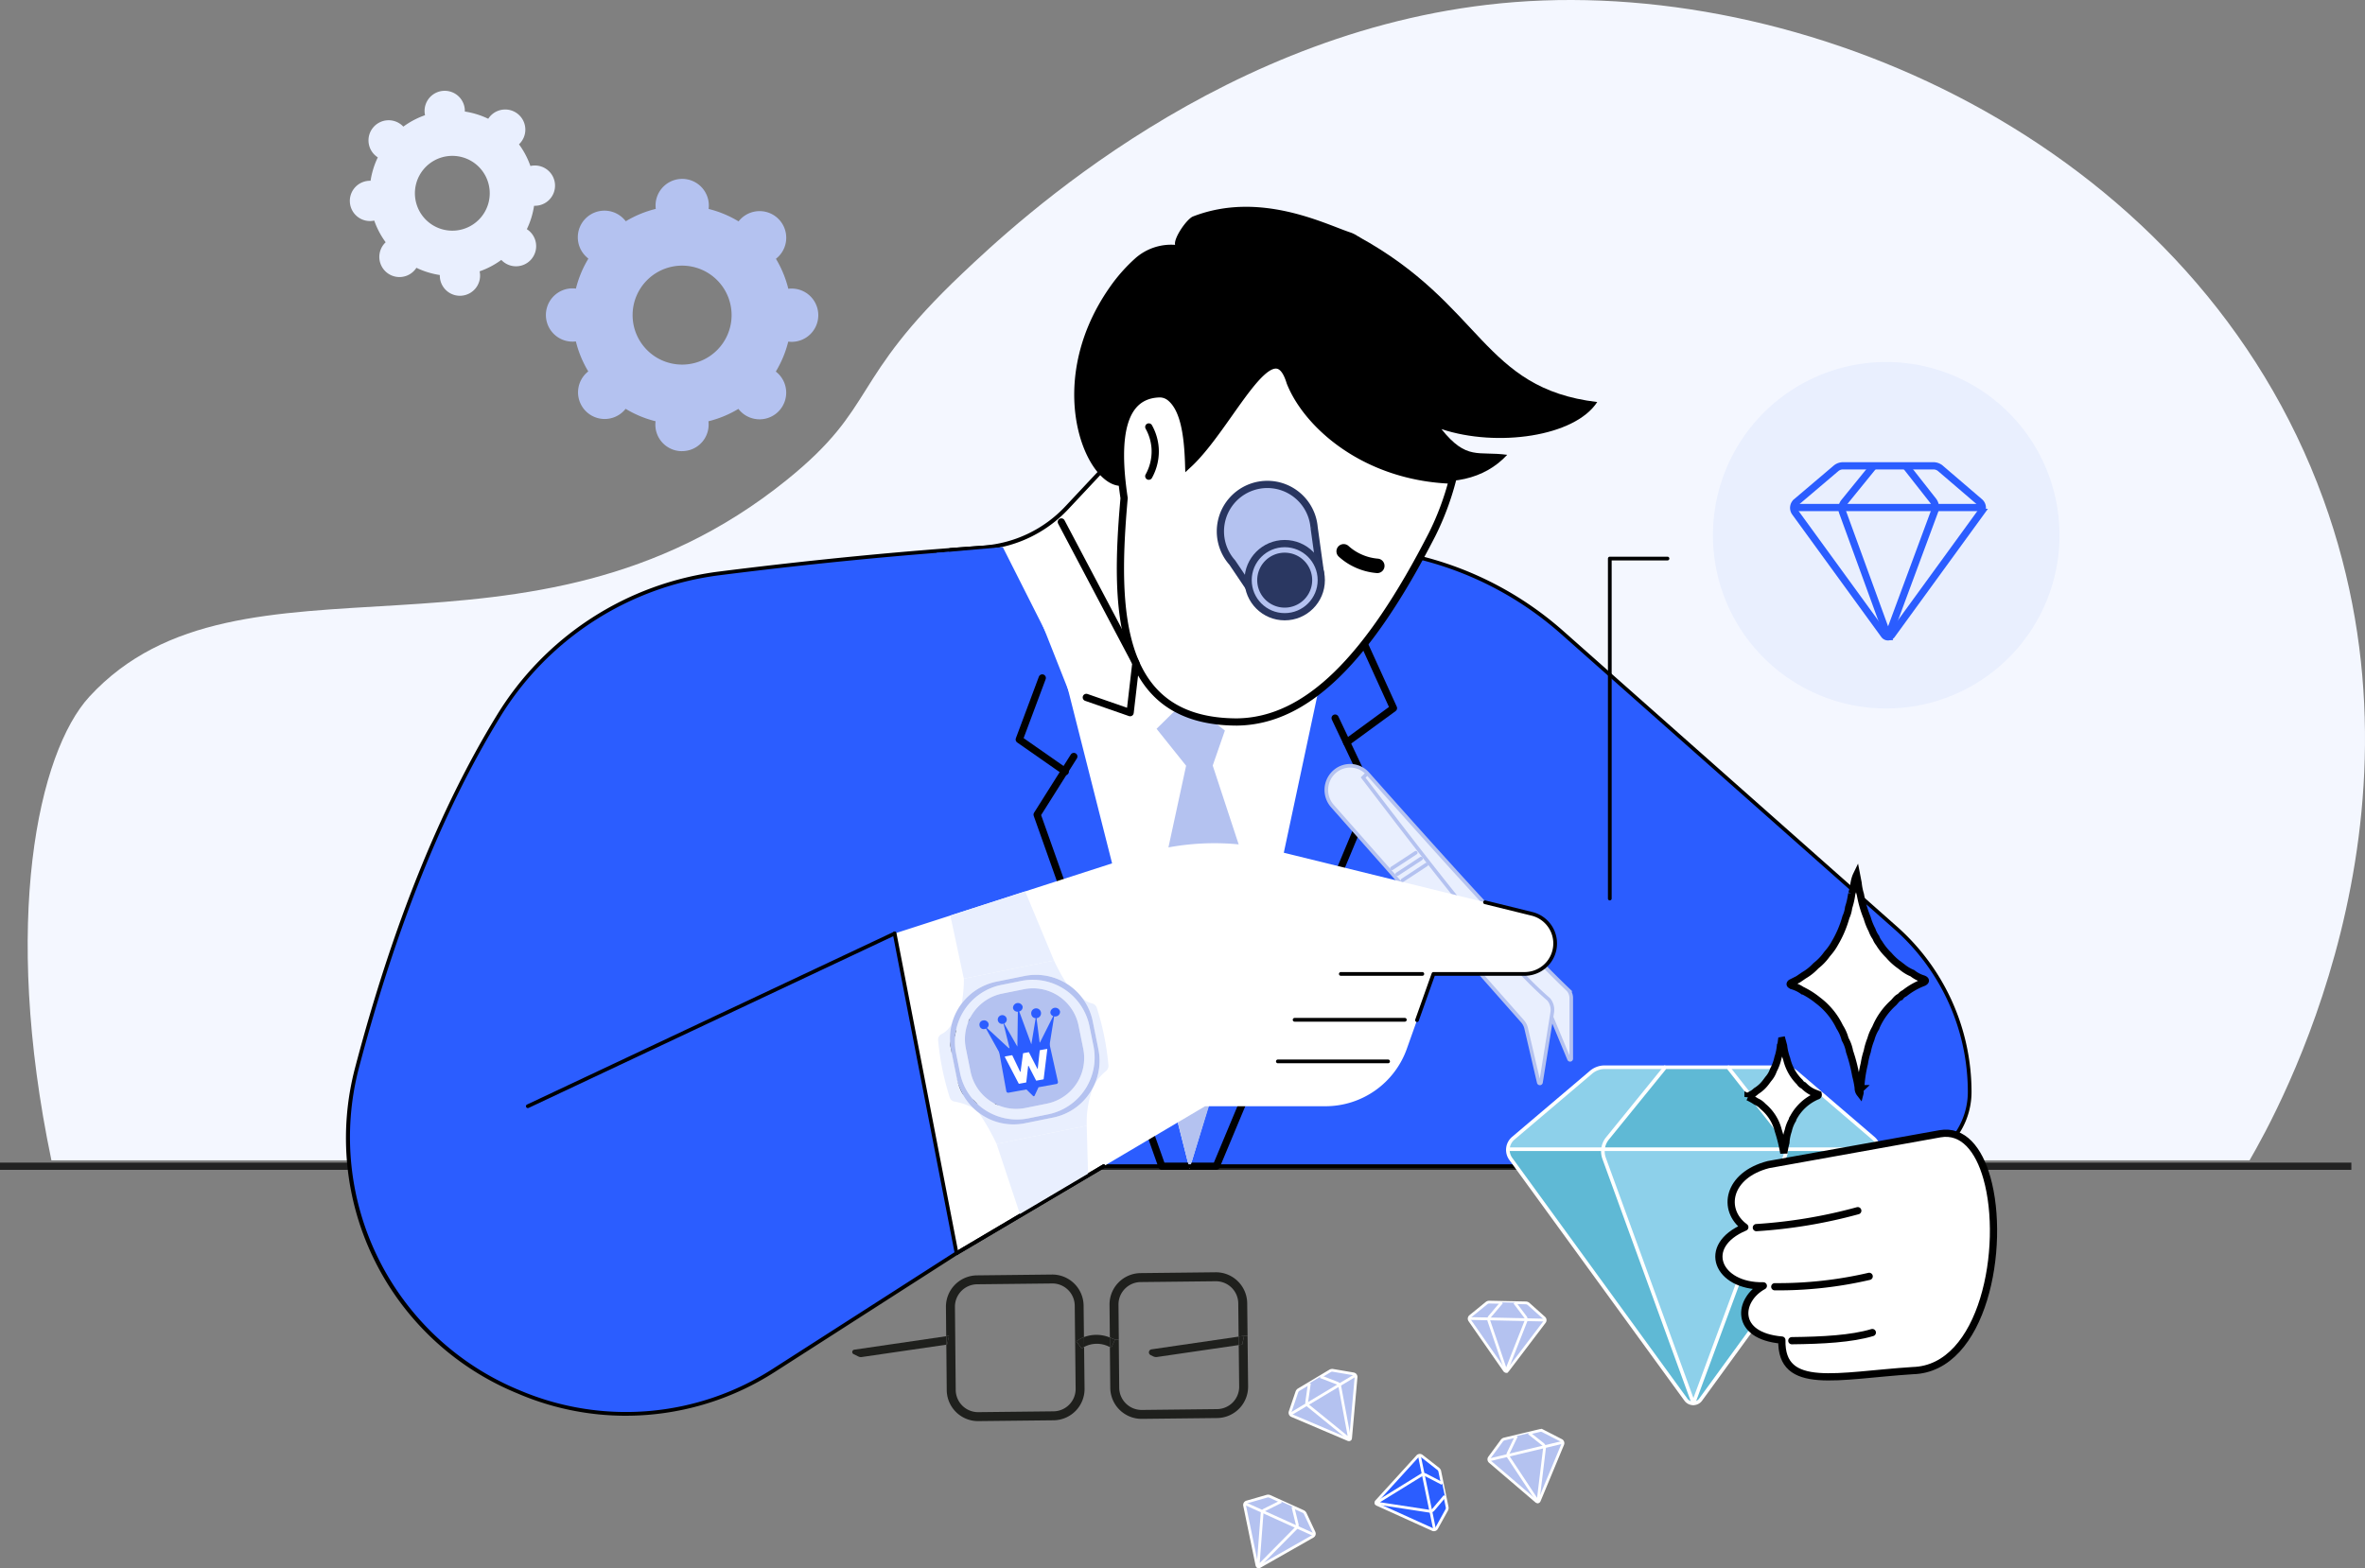 <svg xmlns="http://www.w3.org/2000/svg" viewBox="0 0 327.026 216.916"><rect x="0" y="0" width="327.026" height="216.916" fill="#808080" stroke="none"/><defs><clipPath id="a"><path fill="none" d="M0 0h54.741v20.583H0z" data-name="Rettangolo 22373"/></clipPath><clipPath id="b"><path fill="none" d="M0 0h327.026v216.768H0z" data-name="Rettangolo 22379"/></clipPath><clipPath id="c"><path fill="none" d="M0 0h23.558v44.622H0z" data-name="Rettangolo 22376"/></clipPath><clipPath id="d"><path fill="none" d="M0 0h51.279v46.495H0z" data-name="Rettangolo 22378"/></clipPath></defs><g data-name="Raggruppa 29419"><g data-name="Raggruppa 29406"><g data-name="Raggruppa 29418"><path fill="#f4f7ff" d="M7.11 160.493c-6.9-33.047-1.851-56.423 5.263-64.146 20.86-22.645 60.6-1.079 96.384-29.935 12.721-10.259 8.489-13.621 24.343-28.619 7.163-6.776 36.37-34.4 76.318-37.5 41.8-3.239 94.3 20.458 111.845 68.752 16.158 44.473-6.386 84.869-10.2 91.449Z" data-name="Tracciato 30641"/><path fill="none" stroke="#222" d="M325.139 161.31H0" data-name="Linea 12661"/><path fill="#e9effe" d="M284.785 74.034a23.962 23.962 0 1 1-23.962-23.962 23.96 23.96 0 0 1 23.962 23.962" data-name="Tracciato 30642"/><path fill="#2b5dff" d="m132.271 173.338-25.285 16.221a37.77 37.77 0 0 1-34.95 3.1l-.817-.344a37.9 37.9 0 0 1-21.872-44.548c3.92-14.919 10.143-33.319 19.553-48.665a42.14 42.14 0 0 1 30.63-19.8c22.181-2.807 61.816-6.686 91.044-3.206a46.7 46.7 0 0 1 25.464 11.414l46.123 40.863a30.3 30.3 0 0 1 10.2 22.674 10.263 10.263 0 0 1-10.263 10.263H141.825Z" data-name="Tracciato 30643"/><path fill="#fff" d="m164.486 161.679-17.729-69.965 36.641-1.321-6.324 29.652Z" data-name="Tracciato 30644"/><path fill="none" stroke="#000" stroke-linecap="round" stroke-linejoin="round" d="m144.121 93.772-3.181 8.513 6.363 4.444" data-name="Tracciato 30645"/><path fill="none" stroke="#000" stroke-linecap="round" stroke-linejoin="round" d="m148.485 104.635-5.074 8.044 17.248 48.63h7.526l21.455-51.366-5.022-10.618" data-name="Tracciato 30646"/><path fill="none" stroke="#000" stroke-linecap="round" stroke-linejoin="round" d="m188.641 89.061 4.044 8.89-6.474 4.739" data-name="Tracciato 30647"/><path fill="#b4c2f0" d="m164.486 161.678-6.747-26.763 6.273-29-4.084-5.11 4.041-3.98 5.406 4.219-1.683 4.843 7.238 22Z" data-name="Tracciato 30648"/><path fill="#e9effe" d="m213.979 135.911-2.472 2.063-24.9-28.95 2.472-2.063Z" data-name="Tracciato 30649"/><path fill="#e9effe" d="m189.075 106.96-.584.585c9.587 12.522 19.235 25.179 25.65 30.679a2.26 2.26 0 0 1 .5 1.811l-1.557 9.687a.157.157 0 0 1-.308.011l-1.742-7.492a2.26 2.26 0 0 0-.508-.985l-26.283-29.764a3.367 3.367 0 0 1 .467-4.894 3.25 3.25 0 0 1 4.367.363c10.529 11.848 20.656 23.121 27.747 29.936a1.66 1.66 0 0 1 .442 1.127v8.418a.157.157 0 0 1-.3.06l-2.428-5.829" data-name="Tracciato 30650"/><path fill="none" stroke="#b4c2f0" stroke-width=".5" d="m189.075 106.96-.584.585c9.587 12.522 19.235 25.179 25.65 30.679a2.26 2.26 0 0 1 .5 1.811l-1.557 9.687a.157.157 0 0 1-.308.011l-1.742-7.492a2.26 2.26 0 0 0-.508-.985l-26.283-29.764a3.367 3.367 0 0 1 .467-4.894 3.25 3.25 0 0 1 4.367.363c10.529 11.848 20.656 23.121 27.747 29.936a1.66 1.66 0 0 1 .442 1.127v8.418a.157.157 0 0 1-.3.06l-2.428-5.829" data-name="Tracciato 30651"/><path d="M86.531 195.823a37.8 37.8 0 0 1-14.595-2.926l-.818-.344a38.154 38.154 0 0 1-22.021-44.851c5.124-19.5 11.712-35.9 19.583-48.734a42.2 42.2 0 0 1 30.817-19.922c21.369-2.7 61.62-6.717 91.107-3.207a46.77 46.77 0 0 1 25.605 11.477l46.123 40.863a30.57 30.57 0 0 1 10.287 22.867 10.533 10.533 0 0 1-10.521 10.521H141.949l-9.477 11.931a.3.3 0 0 1-.063.057l-25.285 16.221a38.14 38.14 0 0 1-20.594 6.047m77.52-120.841c-23.9 0-49.1 2.628-64.49 4.576a41.7 41.7 0 0 0-30.441 19.68c-7.844 12.792-14.412 29.142-19.523 48.6a37.846 37.846 0 0 0 21.723 44.24l.816.343a37.5 37.5 0 0 0 34.711-3.079l25.249-16.2 9.527-12a.26.26 0 0 1 .2-.1h120.28a10.016 10.016 0 0 0 10.005-10 30.05 30.05 0 0 0-10.117-22.481l-46.123-40.863a46.26 46.26 0 0 0-25.324-11.35 228 228 0 0 0-26.492-1.37m-31.78 98.36" data-name="Tracciato 30652"/><path d="M72.986 153.269a.258.258 0 0 1-.11-.491l50.72-23.891a.258.258 0 1 1 .22.467l-50.72 23.891a.3.3 0 0 1-.11.024" data-name="Tracciato 30653"/><path fill="#fff" d="m132.271 173.339-8.565-44.219 33.449-10.793a35.07 35.07 0 0 1 19.157-.677l35.523 8.75a4.218 4.218 0 0 1-1.009 8.314h-12.612l-3.683 10.358a11.94 11.94 0 0 1-11.251 7.94h-16.642Z" data-name="Tracciato 30654"/><path d="M195.941 141.364a.3.3 0 0 1-.086-.015.26.26 0 0 1-.157-.329l2.273-6.394a.26.26 0 0 1 .243-.172h12.612a3.96 3.96 0 0 0 .947-7.805l-6.474-1.595a.258.258 0 1 1 .123-.5l6.474 1.595a4.476 4.476 0 0 1-1.071 8.822h-12.43l-2.213 6.222a.26.26 0 0 1-.243.172" data-name="Tracciato 30655"/><path fill="#fff" d="m132.271 173.338-8.565-44.219Z" data-name="Tracciato 30656"/><path d="M132.271 173.596a.26.26 0 0 1-.253-.209l-8.564-44.219a.258.258 0 0 1 .507-.1l8.564 44.219a.26.26 0 0 1-.2.3.3.3 0 0 1-.049 0" data-name="Tracciato 30657"/><path fill="#fff" d="m152.607 161.31-20.336 12.029Z" data-name="Tracciato 30658"/><path d="M132.274 173.597a.258.258 0 0 1-.132-.48l20.332-12.029a.258.258 0 1 1 .263.444l-20.336 12.029a.26.26 0 0 1-.131.036" data-name="Tracciato 30659"/><path d="M132.274 173.597a.258.258 0 0 1-.132-.48l20.332-12.029a.258.258 0 1 1 .263.444l-20.336 12.029a.26.26 0 0 1-.131.036" data-name="Tracciato 30660"/><path d="M196.675 134.97h-11.268a.258.258 0 1 1 0-.516h11.268a.258.258 0 1 1 0 .516" data-name="Tracciato 30661"/><path d="M191.941 147.069H176.7a.258.258 0 0 1 0-.516h15.241a.258.258 0 1 1 0 .516" data-name="Tracciato 30662"/><path d="M194.258 141.315h-15.242a.258.258 0 1 1 0-.516h15.241a.258.258 0 0 1 0 .516" data-name="Tracciato 30663"/><path fill="#fff" d="m154.634 62.642-7.106 7.584a17.63 17.63 0 0 1-11.562 5.528l-4.547.338s8.921 30.4 43.287 8.244l2.085-15.175Z" data-name="Tracciato 30664"/><path d="M152.339 90.962c-2.619 0-5.111 1.323-7.423.463-10.316-3.84-13.738-15.139-13.771-15.253a.285.285 0 0 1 .252-.365l4.547-.338a17.3 17.3 0 0 0 11.375-5.439l7.106-7.584a.3.3 0 0 1 .169-.087l22.157 6.519a.285.285 0 0 1 .289.418l-2.084 15.178a.3.3 0 0 1-.1.1 39.2 39.2 0 0 1-22.521 6.386m-20.536-14.61c.652 1.89 4.325 8.245 13.376 11.611 7.935 2.952 17.757 3.61 29.31-3.824l1.783-14.617-21.5-6.609-7.037 7.51a17.87 17.87 0 0 1-11.748 5.618Z" data-name="Tracciato 30665"/><path d="M188.857 33.736a4.42 4.42 0 0 0-2.179-1.6c-3.578-1.2-12.5-5.756-21.7-2.2-.876.339-2.718 3.02-2.488 3.931h-.028a7.47 7.47 0 0 0-5.486 1.869 23 23 0 0 0-3.482 3.936c-10.073 14.331-2.454 29.477 2.447 27.325a3 3 0 0 1 .413-.156c3.414-.934 46.828-13.274 32.5-33.1" data-name="Tracciato 30666"/><path d="M158.854 68.469a.3.3 0 0 1-.094-.016.285.285 0 0 1-.175-.363 7.82 7.82 0 0 0-.77-6.655.285.285 0 0 1 .481-.307 8.4 8.4 0 0 1 .827 7.15.285.285 0 0 1-.269.191" data-name="Tracciato 30667"/><path fill="#2b5dff" d="m146.757 91.713-7.75.983-9.5-16.228 9.155-.793Z" data-name="Tracciato 30668"/><path d="M222.599 124.544a.26.26 0 0 1-.258-.258V77.26a.26.26 0 0 1 .258-.258h7.976a.258.258 0 0 1 0 .516h-7.718v46.764a.26.26 0 0 1-.258.258" data-name="Tracciato 30669"/><path d="M187.825 32.719c17.279 9.458 17.129 21 33.036 22.89-3.1 4.785-13.854 6.294-21.54 3.745 3.5 4.374 5.055 3.006 9.093 3.557-6.411 6.888-18.687 3.554-32.851-5.415Z" data-name="Tracciato 30670"/><path fill="#fff" d="M155.439 68.898c-1.344-8.934-.08-14.21 4.8-14.423a2.3 2.3 0 0 1 1.519.474c1.941 1.523 2.477 5.1 2.607 9.259 5.7-5.284 11.617-19.282 14.028-11.34 2.3 5.848 10.319 13.138 22.446 13.544a38.4 38.4 0 0 1-2.8 7.491c-8.825 17.237-17.331 25.826-26.964 25.96-16.619 0-17.032-15.247-15.632-30.966" data-name="Tracciato 30671"/><path fill="none" stroke="#000" d="M155.439 68.898c-1.344-8.934-.08-14.21 4.8-14.423a2.3 2.3 0 0 1 1.519.474c1.941 1.523 2.477 5.1 2.607 9.259 5.7-5.284 11.617-19.282 14.028-11.34 2.3 5.848 10.319 13.138 22.446 13.544a38.4 38.4 0 0 1-2.8 7.491c-8.825 17.237-17.331 25.826-26.964 25.96-16.624.001-17.036-15.246-15.636-30.965Z" data-name="Tracciato 30672"/><path fill="#fff" d="M158.852 65.865a7.06 7.06 0 0 0 .875-3.89 7 7 0 0 0-.875-2.918" data-name="Tracciato 30673"/><path fill="none" stroke="#000" stroke-linecap="round" d="M158.852 65.865a7.06 7.06 0 0 0 .875-3.89 7 7 0 0 0-.875-2.918" data-name="Tracciato 30674"/><path fill="#b4c2f0" d="m182.554 79.025-.842-6.078a6.491 6.491 0 1 0-11.312 4.869l2.187 3.246Z" data-name="Tracciato 30675"/><path fill="none" stroke="#283560" d="m182.554 79.025-.842-6.078a6.491 6.491 0 1 0-11.312 4.869l2.187 3.246Z" data-name="Tracciato 30676"/><path fill="#b4c2f0" d="M182.701 80.247a5.059 5.059 0 1 1-5.059-5.059 5.06 5.06 0 0 1 5.059 5.059" data-name="Tracciato 30677"/><circle cx="5.059" cy="5.059" r="5.059" fill="none" stroke="#2a3761" data-name="Ellisse 303" transform="translate(172.585 75.188)"/><path fill="#2a3761" d="M181.445 80.246a3.8 3.8 0 1 1-3.8-3.8 3.8 3.8 0 0 1 3.8 3.8" data-name="Tracciato 30678"/><path fill="#fff" d="M190.447 78.268a7.9 7.9 0 0 1-2.818-.776 7.6 7.6 0 0 1-1.83-1.235" data-name="Tracciato 30679"/><path fill="none" stroke="#000" stroke-linecap="round" stroke-linejoin="round" stroke-width="2" d="M190.447 78.268a7.9 7.9 0 0 1-2.818-.776 7.6 7.6 0 0 1-1.83-1.235" data-name="Tracciato 30680"/><g data-name="Raggruppa 29404"><g clip-path="url(#a)" data-name="Raggruppa 29403" transform="translate(117.845 175.979)"><g data-name="Raggruppa 29402"><g fill="#1f201d" clip-path="url(#a)" data-name="Raggruppa 29401"><path d="M1.301 11.726a.75.75 0 0 1-.433-.068l-.686-.338a.324.324 0 0 1 .1-.612l12.725-1.863.012 1.17Z" data-name="Tracciato 30681"/><path d="M41.255 11.454a.422.422 0 0 1 .127-.794L53.428 8.9l.013 1.168-11.269 1.646a.97.97 0 0 1-.572-.09Z" data-name="Tracciato 30682"/><path d="M54.186 8.788h.476l.078 7a4.334 4.334 0 0 1-4.283 4.374l-10.4.113a4.33 4.33 0 0 1-4.377-4.29l-.053-5.628q.096.039.189.081l.515-1.125h.525l.062 6.664a3.1 3.1 0 0 0 3.127 3.066l10.4-.115a3.094 3.094 0 0 0 3.06-3.127l-.061-5.729.479-.071Z" data-name="Tracciato 30683"/><path d="m53.919 9.996-.479.071-.013-1.168.759-.111Z" data-name="Tracciato 30684"/><path d="m54.187 8.789-.759.111-.049-4.6a3.09 3.09 0 0 0-3.128-3.058l-10.376.113a3.1 3.1 0 0 0-3.058 3.122l.044 4.833h-.525l-.086-.038a7 7 0 0 0-.628-.25l-.043-4.537A4.336 4.336 0 0 1 39.86.115L50.238 0a4.33 4.33 0 0 1 4.377 4.284l.049 4.5Z" data-name="Tracciato 30685"/><path d="m36.333 9.315-.515 1.125-.188-.081-.01-1.332q.31.106.628.25z" data-name="Tracciato 30686"/><path d="m35.621 9.023.01 1.332a3.76 3.76 0 0 0-3.567-.025l-.014-1.366a4.9 4.9 0 0 1 3.571.059" data-name="Tracciato 30687"/><path d="m30.891 16.107-.124-11.5a3.1 3.1 0 0 0-1.838-2.792 3.05 3.05 0 0 0-1.29-.266l-10.377.113a3.1 3.1 0 0 0-3.06 3.121l.108 11.5a3.094 3.094 0 0 0 3.124 3.065l10.4-.114a3.094 3.094 0 0 0 3.057-3.125m.1-6.553.734 1a3 3 0 0 1 .337-.221l.063 5.763a4.33 4.33 0 0 1-4.281 4.376l-10.4.113a4.33 4.33 0 0 1-4.377-4.29l-.057-6.28.1-.016.266-1.209-.382.054-.037-4.047a4.336 4.336 0 0 1 4.281-4.37L27.616.314a4.34 4.34 0 0 1 4.377 4.284l.048 4.369a4.6 4.6 0 0 0-1.057.59" data-name="Tracciato 30688"/><path d="m32.05 8.964.014 1.366a3 3 0 0 0-.337.221l-.734-1a4.6 4.6 0 0 1 1.057-.59" data-name="Tracciato 30689"/><path d="M13.386 8.791 13.12 10l-.1.016-.012-1.17Z" data-name="Tracciato 30690"/></g></g></g></g><path fill="none" stroke="#2b5dff" d="m248.23 70.878 12.318 16.941a.642.642 0 0 0 1.039 0l12.321-16.945a1.07 1.07 0 0 0-.169-1.443l-5.414-4.64a1.5 1.5 0 0 0-.976-.361h-12.505a1.5 1.5 0 0 0-.969.356l-5.473 4.646a1.07 1.07 0 0 0-.172 1.446Z" data-name="Tracciato 30691"/><path fill="none" stroke="#2b5dff" d="m259.099 64.43-4.072 5.014a1.43 1.43 0 0 0-.234 1.4l6.269 17.2a.016.016 0 0 0 .021.007l.007-.007 6.442-17.387a1.44 1.44 0 0 0-.218-1.386l-3.8-4.837" data-name="Tracciato 30692"/><path fill="none" stroke="#2b5dff" d="M248.121 70.199h26.085" data-name="Linea 12662"/><path fill="#b4c2f0" d="M94.3 62.399a3.667 3.667 0 0 0 3.659-4.129 15 15 0 0 0 4.144-1.712 4 4 0 0 0 .295.337 3.685 3.685 0 1 0 4.879-5.5 15 15 0 0 0 1.72-4.142 4 4 0 0 0 .447.03 3.685 3.685 0 1 0-.439-7.341 15 15 0 0 0-1.711-4.146 3.684 3.684 0 1 0-4.867-5.512 4 4 0 0 0-.3.337 15 15 0 0 0-4.141-1.721 3.684 3.684 0 1 0-7.308-.008 15 15 0 0 0-4.145 1.712 4 4 0 0 0-.295-.337 3.685 3.685 0 1 0-5.215 5.206 4 4 0 0 0 .336.3 15 15 0 0 0-1.72 4.142 4 4 0 0 0-.447-.03 3.685 3.685 0 1 0 .439 7.341 15 15 0 0 0 1.712 4.146 3.683 3.683 0 1 0 4.867 5.512 4 4 0 0 0 .3-.337 15 15 0 0 0 4.141 1.721 3.667 3.667 0 0 0 3.65 4.136m.013-11.974a6.844 6.844 0 1 1 6.849-6.836 6.843 6.843 0 0 1-6.849 6.836" data-name="Tracciato 30693"/><path fill="#e9effe" d="M63.856 40.896a2.785 2.785 0 0 0 2.517-3.03 3 3 0 0 0-.053-.335 11.4 11.4 0 0 0 3-1.58 2.785 2.785 0 1 0 3.531-4.251 11.4 11.4 0 0 0 1-3.239 2.786 2.786 0 1 0-.508-5.5 11.4 11.4 0 0 0-1.579-3 2.785 2.785 0 1 0-4.051-3.807 3 3 0 0 0-.2.274 11.4 11.4 0 0 0-3.238-1 3 3 0 0 0-.008-.339 2.785 2.785 0 1 0-5.547.511 3 3 0 0 0 .053.335 11.4 11.4 0 0 0-3 1.58 2.785 2.785 0 1 0-3.531 4.251 11.4 11.4 0 0 0-1 3.239 2.785 2.785 0 1 0 .173 5.557 3 3 0 0 0 .334-.053 11.4 11.4 0 0 0 1.58 3 3 3 0 0 0-.233.246 2.785 2.785 0 0 0 4.284 3.561 3 3 0 0 0 .2-.274 11.4 11.4 0 0 0 3.238 1 3 3 0 0 0 .009.339 2.785 2.785 0 0 0 3.029 2.518m-.832-9.014a5.174 5.174 0 1 1 4.675-5.627 5.173 5.173 0 0 1-4.675 5.627" data-name="Tracciato 30694"/><path fill="#fff" d="m156.358 90.827-8.444 5.111-3.849-9.731 12 3.734Z" data-name="Tracciato 30695"/><path fill="none" stroke="#000" stroke-linecap="round" stroke-linejoin="round" d="m146.757 72.195 10.308 19.522-.794 6.857-6.059-2.11" data-name="Tracciato 30696"/><path fill="#b4c2f0" d="m172.102 208.25 1.707 8.262a.26.26 0 0 0 .305.2.3.3 0 0 0 .076-.029l7.335-4.172a.43.43 0 0 0 .178-.557l-1.216-2.6a.6.6 0 0 0-.3-.294l-4.589-2.077a.6.6 0 0 0-.415-.03l-2.78.8a.43.43 0 0 0-.3.5" data-name="Tracciato 30697"/><path fill="none" stroke="#fff" stroke-width=".383" d="m172.102 208.25 1.707 8.262a.26.26 0 0 0 .305.2.3.3 0 0 0 .076-.029l7.335-4.172a.43.43 0 0 0 .178-.557l-1.216-2.6a.6.6 0 0 0-.3-.294l-4.589-2.077a.6.6 0 0 0-.415-.03l-2.78.8a.43.43 0 0 0-.301.497Z" data-name="Tracciato 30698"/><path fill="#b4c2f0" d="m177.16 207.689-2.327 1.163a.58.58 0 0 0-.317.473l-.556 7.353a.006.006 0 0 0 .007.006l5.251-5.31a.58.58 0 0 0 .15-.545l-.591-2.406" data-name="Tracciato 30699"/><path fill="none" stroke="#fff" stroke-width=".383" d="m177.16 207.689-2.327 1.163a.58.58 0 0 0-.317.473l-.556 7.353a.006.006 0 0 0 .007.006l5.251-5.31a.58.58 0 0 0 .15-.545l-.591-2.406" data-name="Tracciato 30700"/><path fill="#b4c2f0" d="m172.174 207.983 9.572 4.332" data-name="Linea 12663"/><path fill="none" stroke="#fff" stroke-width=".383" d="m172.174 207.983 9.572 4.332" data-name="Linea 12664"/><path fill="#b4c2f0" d="m178.638 195.808 7.761 3.307a.26.26 0 0 0 .359-.215l.753-8.405a.43.43 0 0 0-.357-.464l-2.831-.484a.6.6 0 0 0-.412.077l-4.322 2.587a.6.6 0 0 0-.261.324l-.93 2.738a.43.43 0 0 0 .24.535" data-name="Tracciato 30701"/><path fill="none" stroke="#fff" stroke-width=".383" d="m178.638 195.808 7.761 3.307a.26.26 0 0 0 .359-.215l.753-8.405a.43.43 0 0 0-.357-.464l-2.831-.484a.6.6 0 0 0-.412.077l-4.322 2.587a.6.6 0 0 0-.261.324l-.93 2.738a.43.43 0 0 0 .24.535Z" data-name="Tracciato 30702"/><path fill="#b4c2f0" d="m181.061 191.331-.37 2.575a.58.58 0 0 0 .208.531l5.724 4.648a.01.01 0 0 0 .009 0l-1.37-7.341a.58.58 0 0 0-.362-.434l-2.313-.891" data-name="Tracciato 30703"/><path fill="none" stroke="#fff" stroke-width=".383" d="m181.061 191.331-.37 2.575a.58.58 0 0 0 .208.531l5.724 4.648a.01.01 0 0 0 .009 0l-1.37-7.341a.58.58 0 0 0-.362-.434l-2.313-.891" data-name="Tracciato 30704"/><path fill="#b4c2f0" d="m178.46 195.595 9.015-5.395" data-name="Linea 12665"/><path fill="none" stroke="#fff" stroke-width=".383" d="m178.46 195.595 9.015-5.395" data-name="Linea 12666"/><path fill="#b4c2f0" d="m206.03 202.185 6.411 5.484a.26.26 0 0 0 .364-.028.3.3 0 0 0 .043-.069l3.241-7.792a.43.43 0 0 0-.2-.549l-2.555-1.311a.6.6 0 0 0-.416-.05l-4.9 1.17a.6.6 0 0 0-.346.23l-1.714 2.332a.43.43 0 0 0 .068.582" data-name="Tracciato 30705"/><path fill="none" stroke="#fff" stroke-width=".383" d="m206.03 202.185 6.411 5.484a.26.26 0 0 0 .364-.028.3.3 0 0 0 .043-.069l3.241-7.792a.43.43 0 0 0-.2-.549l-2.555-1.311a.6.6 0 0 0-.416-.05l-4.9 1.17a.6.6 0 0 0-.346.23l-1.714 2.332a.43.43 0 0 0 .072.583Z" data-name="Tracciato 30706"/><path fill="#b4c2f0" d="m209.685 198.641-1.126 2.345a.58.58 0 0 0 .039.568l4.065 6.152a.01.01 0 0 0 .009 0l.9-7.414a.58.58 0 0 0-.215-.523l-1.941-1.541" data-name="Tracciato 30707"/><path fill="none" stroke="#fff" stroke-width=".383" d="m209.685 198.641-1.126 2.345a.58.58 0 0 0 .039.568l4.065 6.152a.01.01 0 0 0 .009 0l.9-7.414a.58.58 0 0 0-.215-.523l-1.941-1.541" data-name="Tracciato 30708"/><path fill="#b4c2f0" d="m205.924 201.929 10.219-2.441" data-name="Linea 12667"/><path fill="none" stroke="#fff" stroke-width=".383" d="m205.924 201.929 10.219-2.441" data-name="Linea 12668"/><path fill="#b4c2f0" d="m203.233 182.648 4.818 6.925a.26.26 0 0 0 .36.065.3.3 0 0 0 .058-.056l5.1-6.72a.43.43 0 0 0-.056-.582l-2.141-1.914a.6.6 0 0 0-.39-.154l-5.036-.105a.6.6 0 0 0-.393.135l-2.243 1.825a.43.43 0 0 0-.081.581" data-name="Tracciato 30709"/><path fill="none" stroke="#fff" stroke-width=".383" d="m203.233 182.648 4.818 6.925a.26.26 0 0 0 .36.065.3.3 0 0 0 .058-.056l5.1-6.72a.43.43 0 0 0-.056-.582l-2.141-1.914a.6.6 0 0 0-.39-.154l-5.036-.105a.6.6 0 0 0-.393.135l-2.243 1.825a.43.43 0 0 0-.077.581Z" data-name="Tracciato 30710"/><path fill="#b4c2f0" d="m207.664 180.142-1.682 1.985a.58.58 0 0 0-.106.56l2.379 6.982a.01.01 0 0 0 .009 0l2.741-6.948a.58.58 0 0 0-.076-.56l-1.49-1.98" data-name="Tracciato 30711"/><path fill="none" stroke="#fff" stroke-width=".383" d="m207.664 180.142-1.682 1.985a.58.58 0 0 0-.106.56l2.379 6.982a.01.01 0 0 0 .009 0l2.741-6.948a.58.58 0 0 0-.076-.56l-1.49-1.98" data-name="Tracciato 30712"/><path fill="#b4c2f0" d="m203.195 182.373 10.504.22" data-name="Linea 12669"/><path fill="none" stroke="#fff" stroke-width=".383" d="m203.195 182.373 10.504.22" data-name="Linea 12670"/><path fill="#2b5dff" d="m196.008 201.435-5.682 6.236a.26.26 0 0 0 .017.365.3.3 0 0 0 .068.045l7.686 3.483a.43.43 0 0 0 .555-.184l1.391-2.513a.6.6 0 0 0 .063-.414l-1.017-4.933a.6.6 0 0 0-.219-.353l-2.277-1.781a.43.43 0 0 0-.584.05" data-name="Tracciato 30713"/><path fill="none" stroke="#fff" stroke-width=".383" d="m196.008 201.435-5.682 6.236a.26.26 0 0 0 .017.365.3.3 0 0 0 .068.045l7.686 3.483a.43.43 0 0 0 .555-.184l1.391-2.513a.6.6 0 0 0 .063-.414l-1.017-4.933a.6.6 0 0 0-.219-.353l-2.277-1.781a.43.43 0 0 0-.585.049Z" data-name="Tracciato 30714"/><path fill="#2b5dff" d="m199.435 205.199-2.309-1.2a.58.58 0 0 0-.569.021l-6.276 3.871a.01.01 0 0 0 0 .009l7.382 1.128a.58.58 0 0 0 .529-.2l1.6-1.893" data-name="Tracciato 30715"/><path fill="none" stroke="#fff" stroke-width=".383" d="m199.435 205.199-2.309-1.2a.58.58 0 0 0-.569.021l-6.276 3.871a.01.01 0 0 0 0 .009l7.382 1.128a.58.58 0 0 0 .529-.2l1.6-1.893" data-name="Tracciato 30716"/><path fill="#2b5dff" d="m196.266 201.337 2.12 10.29" data-name="Linea 12671"/><path fill="none" stroke="#fff" stroke-width=".383" d="m196.266 201.337 2.12 10.29" data-name="Linea 12672"/></g></g><g data-name="Raggruppa 29416"><g clip-path="url(#b)" data-name="Raggruppa 29415"><path fill="none" stroke="#1f201d" stroke-width=".279" d="m143.459 143.988.5 2.459a4.93 4.93 0 0 1-3.857 5.812l-2.281.461a4.933 4.933 0 0 1-5.812-3.858l-.5-2.459a4.933 4.933 0 0 1 3.858-5.812l2.281-.461a4.933 4.933 0 0 1 5.812 3.858Z" data-name="Tracciato 30717"/><path fill="none" stroke="#1f201d" stroke-width=".279" d="M143.705 140.871q.03.042.063.08l.01.012" data-name="Tracciato 30718"/><g data-name="Raggruppa 29410"><g clip-path="url(#c)" data-name="Raggruppa 29409" transform="translate(129.717 123.294)"><g data-name="Raggruppa 29408"><g clip-path="url(#c)" data-name="Raggruppa 29407"><path fill="#e9effe" d="M19.862 15.986a8 8 0 0 1 1.07 2.679l.552 2.727a8.025 8.025 0 0 1-6.271 9.451l-2.73.552a8.02 8.02 0 0 1-9.448-6.274l-.552-2.727a8.02 8.02 0 0 1 6.271-9.452l2.73-.549a8.015 8.015 0 0 1 8.378 3.593m-1.848 11.9a6.42 6.42 0 0 0 2.06-6.109l-.646-3.211a6.436 6.436 0 0 0-7.583-5.032l-2.975.6a6.435 6.435 0 0 0-5.032 7.58l.649 3.211a6.44 6.44 0 0 0 7.58 5.032l2.975-.6a6.37 6.37 0 0 0 2.972-1.471" data-name="Tracciato 30719"/><path fill="#e9effe" d="M11.313 44.622 8.088 34.93l12.464-2.518.185 6.631Z" data-name="Tracciato 30720"/><path fill="#b4c2f0" d="M20.074 21.78a6.43 6.43 0 0 1-5.032 7.58l-2.975.6a6.44 6.44 0 0 1-7.58-5.032l-.65-3.211a6.436 6.436 0 0 1 5.032-7.58l2.975-.6a6.436 6.436 0 0 1 7.583 5.032Z" data-name="Tracciato 30721"/><path fill="#e9effe" d="M23.218 24.851a7.3 7.3 0 0 0-1.538 1.733 8 8 0 0 0 .488-4.742l-.781-3.864a8 8 0 0 0-.767-2.151 7.7 7.7 0 0 0-.777-1.2 2.74 2.74 0 0 0 1.451.869.94.94 0 0 1 .66.62 37 37 0 0 1 1.6 7.933.93.93 0 0 1-.337.8" data-name="Tracciato 30722"/><path fill="#e9effe" d="M17.782 12.77a8 8 0 0 0-5.846-1.064l-3.861.781a7.98 7.98 0 0 0-4.807 3.023 18.6 18.6 0 0 0 .293-3.43l12.464-2.518a28 28 0 0 0 1.757 3.208" data-name="Tracciato 30723"/><path fill="#e9effe" d="m12.04 0 3.985 9.563-12.464 2.518L1.693 3.34Z" data-name="Tracciato 30724"/><path fill="#e9effe" d="M10.438 32.232a8 8 0 0 0 1.6-.162l3.861-.781a8 8 0 0 0 5.517-4.14 13.5 13.5 0 0 0-.858 5.267L8.094 34.934a34 34 0 0 0-2.45-4.305 8 8 0 0 0 4.8 1.6" data-name="Tracciato 30725"/><path fill="#e9effe" d="M2.581 25.799a8 8 0 0 0 1.144 2.794 8 8 0 0 0 1.148 1.387 8.1 8.1 0 0 0-2.629-.909.84.84 0 0 1-.633-.566 37 37 0 0 1-1.609-7.937.83.83 0 0 1 .428-.8 3.4 3.4 0 0 0 1.471-1.451 7.7 7.7 0 0 0-.229 1.34 8 8 0 0 0 .128 2.279Z" data-name="Tracciato 30726"/><path fill="#b4c2f0" d="M15.214 30.839a8.02 8.02 0 0 0 6.271-9.452l-.552-2.726a8.015 8.015 0 0 0-9.448-6.271l-2.73.549a8.02 8.02 0 0 0-6.271 9.452l.552 2.727a8.02 8.02 0 0 0 9.448 6.274Zm6.173-12.861.781 3.864a8 8 0 0 1-.488 4.742q-.121.283-.263.555s0 .007-.007.01a8 8 0 0 1-5.517 4.14l-3.861.781a7.98 7.98 0 0 1-6.395-1.44 8 8 0 0 1-.764-.65 8 8 0 0 1-1.148-1.387 8 8 0 0 1-1.144-2.794L1.8 21.935a8 8 0 0 1-.128-2.279 7.7 7.7 0 0 1 .229-1.34 8.04 8.04 0 0 1 6.173-5.83l3.861-.781a8 8 0 0 1 5.847 1.064 8.1 8.1 0 0 1 1.966 1.733q.04.056.081.1l.013.017a7.7 7.7 0 0 1 .778 1.2 8 8 0 0 1 .767 2.151" data-name="Tracciato 30727"/></g></g></g></g><path fill="none" stroke="#b4c2f0" stroke-linecap="round" stroke-linejoin="round" stroke-width=".5" d="m192.468 120.113 3.3-2.165" data-name="Linea 12673"/><path fill="none" stroke="#b4c2f0" stroke-linecap="round" stroke-linejoin="round" stroke-width=".5" d="m193.199 120.92 3.3-2.165" data-name="Linea 12674"/><path fill="none" stroke="#b4c2f0" stroke-linecap="round" stroke-linejoin="round" stroke-width=".5" d="m193.949 121.749 3.3-2.165" data-name="Linea 12675"/><path fill="#2b5dff" d="M146.579 139.89a.64.64 0 0 1-.575.7.7.7 0 0 1-.239 0l-.929 5.788c-.395 2.667-4.436 3.337-5.683.942l-2.812-5.049a.8.8 0 0 1-.208.064.573.573 0 0 1-.687-.5.58.58 0 0 1 .5-.689.64.64 0 0 1 .759.489.59.59 0 0 1-.234.55l3.154 2.918-.858-3.508a1 1 0 0 1-.09.02.6.6 0 0 1-.706-.513.625.625 0 0 1 1.232-.2.6.6 0 0 1-.359.665l1.836 3.2.066-4.83a.63.63 0 0 1-.671-.5.68.68 0 0 1 1.334-.207.626.626 0 0 1-.473.673l1.676 4.546.6-3.613a.62.62 0 0 1-.594-.5.68.68 0 1 1 .759.489l-.047.006.438 3.435 1.867-3.72a.59.59 0 0 1-.393-.454.68.68 0 0 1 1.334-.207" data-name="Tracciato 30728"/><path fill="#2b5dff" d="m146.078 149.936-2.474.449-.541 1.169a.134.134 0 0 1-.177.064.1.1 0 0 1-.037-.026l-.918-.9-2.473.449a.265.265 0 0 1-.309-.213l-1.031-5.678c-.026-.144.116-.029.26-.055l6.406-1.135a.266.266 0 0 1 .309.213l1.195 5.355a.263.263 0 0 1-.2.309h-.006" data-name="Tracciato 30729"/><path fill="#fff" d="m141.123 148.227.337-2.5a.07.07 0 0 1 .053-.056l.71-.129a.065.065 0 0 1 .07.036l1.145 2.23a.033.033 0 0 0 .044.015.03.03 0 0 0 .018-.026l.271-2.489a.06.06 0 0 1 .049-.052l.919-.167a.065.065 0 0 1 .076.05v.023l-.5 4.08a.07.07 0 0 1-.053.058l-.938.171a.06.06 0 0 1-.064-.031l-1.027-2a.033.033 0 0 0-.044-.015.03.03 0 0 0-.018.026l-.259 2.231a.06.06 0 0 1-.05.05l-.936.17a.065.065 0 0 1-.07-.036l-1.9-3.647a.067.067 0 0 1 .03-.089l.016-.006.919-.167a.06.06 0 0 1 .065.034l1.074 2.245a.035.035 0 0 0 .065-.009" data-name="Tracciato 30730"/><g data-name="Raggruppa 29414"><g clip-path="url(#d)" data-name="Raggruppa 29413" transform="translate(208.503 147.617)"><g data-name="Raggruppa 29412"><g clip-path="url(#d)" data-name="Raggruppa 29411"><path fill="#5fb9d5" d="M51.276 11.34a2.1 2.1 0 0 1-.4 1.326L26.659 45.974a1.26 1.26 0 0 1-1 .521v-.07h.013a.03.03 0 0 0 .013-.016l12.663-34.175a2.8 2.8 0 0 0 .173-.893Z" data-name="Tracciato 30731"/><path fill="#8dd0ea" d="M51.277 11.34h-12.76a2.82 2.82 0 0 0-.6-1.832L30.445 0h7.542a2.96 2.96 0 0 1 1.917.709L50.547 9.83a2.1 2.1 0 0 1 .73 1.509" data-name="Tracciato 30732"/><path fill="#5fb9d5" d="M37.916 9.508a2.82 2.82 0 0 1 .6 1.832H13.151a2.8 2.8 0 0 1 .612-1.484l8-9.856h8.677Z" data-name="Tracciato 30733"/><path fill="#8dd0ea" d="M13.151 11.34h25.366a2.8 2.8 0 0 1-.173.893L25.68 46.408a.03.03 0 0 1-.013.016h-.013a.03.03 0 0 1-.028-.018L13.303 12.598a2.8 2.8 0 0 1-.152-1.259" data-name="Tracciato 30734"/><path fill="#5fb9d5" d="M25.655 46.426v.07a1.26 1.26 0 0 1-1.042-.521L.4 12.675a2.1 2.1 0 0 1-.4-1.342l.186.005h12.963a2.8 2.8 0 0 0 .152 1.259l12.323 33.808a.03.03 0 0 0 .028.018" data-name="Tracciato 30735"/><path fill="#8dd0ea" d="m21.767 0-8 9.856a2.8 2.8 0 0 0-.612 1.484H.189l-.186-.005a2.1 2.1 0 0 1 .738-1.5L11.498.704a2.93 2.93 0 0 1 1.907-.7Z" data-name="Tracciato 30736"/></g></g></g></g><path fill="none" stroke="#fff" stroke-width=".5" d="M230.269 147.617h-8.362a2.93 2.93 0 0 0-1.907.7l-10.757 9.131a2.11 2.11 0 0 0-.338 2.843l24.213 33.3a1.26 1.26 0 0 0 1.042.521 1.26 1.26 0 0 0 1-.521l24.218-33.308a2.11 2.11 0 0 0-.33-2.836l-10.643-9.121a2.95 2.95 0 0 0-1.917-.709h-7.542" data-name="Tracciato 30737"/><path fill="none" stroke="#fff" stroke-width=".5" d="m230.27 147.617-8 9.856a2.8 2.8 0 0 0-.612 1.484 2.8 2.8 0 0 0 .152 1.259l12.323 33.808a.03.03 0 0 0 .028.018h.013a.03.03 0 0 0 .013-.016l12.656-34.176a2.8 2.8 0 0 0 .173-.893 2.82 2.82 0 0 0-.6-1.832l-7.472-9.508Z" data-name="Tracciato 30738"/><path fill="none" stroke="#fff" stroke-width=".5" d="M208.691 158.957h51.274" data-name="Tracciato 30739"/><path fill="#fff" d="m256.935 122.141-.214-1.11c-.4.831-.35 1.741-.665 2.563a10 10 0 0 1-.434 1.937 4.2 4.2 0 0 1-.368 1.309 14.8 14.8 0 0 1-1.534 3.615 7.3 7.3 0 0 1-.914 1.316l-.19.231a7.4 7.4 0 0 1-1.491 1.561l-.228.228a7 7 0 0 1-1.453 1.116l-.8.548-.994.5c-.264.234.015.279.133.379a4.8 4.8 0 0 1 1.466.688.064.064 0 0 1 .072.019 11 11 0 0 1 2.04 1.315 10 10 0 0 1 3.029 3.693 5.8 5.8 0 0 1 .749 1.7 5.3 5.3 0 0 1 .612 1.688 22.5 22.5 0 0 1 .863 3.356 13 13 0 0 1 .336 1.676 1.16 1.16 0 0 0 .24.759c.062-.237-.086-.469.1-.646a18 18 0 0 1 .509-3.483 10 10 0 0 1 .4-1.666 9 9 0 0 1 .5-1.694 6 6 0 0 1 .681-1.581.16.16 0 0 1 .024-.086 9.7 9.7 0 0 1 2.436-3.382c.285-.291.5-.661.915-.8a1.45 1.45 0 0 1 .591-.495 9.8 9.8 0 0 1 2.646-1.508c.366-.2.284-.352-.053-.486a4.5 4.5 0 0 1-1.5-.789 5.4 5.4 0 0 1-1.355-.8l-.318-.244a8.4 8.4 0 0 1-1.587-1.436l-.1-.1a8.3 8.3 0 0 1-1.243-1.579 2.7 2.7 0 0 1-.438-.773 4 4 0 0 1-.541-1.048 8.6 8.6 0 0 1-.673-1.682 15.6 15.6 0 0 1-.932-3.215 8.2 8.2 0 0 1-.317-1.595" data-name="Tracciato 30740"/><path fill="none" stroke="#000" d="m256.935 122.141-.214-1.11c-.4.831-.35 1.741-.665 2.563a10 10 0 0 1-.434 1.937 4.2 4.2 0 0 1-.368 1.309 14.8 14.8 0 0 1-1.534 3.615 7.3 7.3 0 0 1-.914 1.316l-.19.231a7.4 7.4 0 0 1-1.491 1.561l-.228.228a7 7 0 0 1-1.453 1.116l-.8.548-.994.5c-.264.234.015.279.133.379a4.8 4.8 0 0 1 1.466.688.064.064 0 0 1 .072.019 11 11 0 0 1 2.04 1.315 10 10 0 0 1 3.029 3.693 5.8 5.8 0 0 1 .749 1.7 5.3 5.3 0 0 1 .612 1.688 22.5 22.5 0 0 1 .863 3.356 13 13 0 0 1 .336 1.676 1.16 1.16 0 0 0 .24.759c.062-.237-.086-.469.1-.646a18 18 0 0 1 .509-3.483 10 10 0 0 1 .4-1.666 9 9 0 0 1 .5-1.694 6 6 0 0 1 .681-1.581.16.16 0 0 1 .024-.086 9.7 9.7 0 0 1 2.436-3.382c.285-.291.5-.661.915-.8a1.45 1.45 0 0 1 .591-.495 9.8 9.8 0 0 1 2.646-1.508c.366-.2.284-.352-.053-.486a4.5 4.5 0 0 1-1.5-.789 5.4 5.4 0 0 1-1.355-.8l-.318-.244a8.4 8.4 0 0 1-1.587-1.436l-.1-.1a8.3 8.3 0 0 1-1.243-1.579 2.7 2.7 0 0 1-.438-.773 4 4 0 0 1-.541-1.048 8.6 8.6 0 0 1-.673-1.682 15.6 15.6 0 0 1-.932-3.215 8.2 8.2 0 0 1-.317-1.594Z" data-name="Tracciato 30741"/><path fill="#fff" d="M251.22 151.293a4.4 4.4 0 0 1-1.826-1.143 1.05 1.05 0 0 1-.526-.465 6.57 6.57 0 0 1-1.807-3.216 8 8 0 0 1-.434-1.825l-.2-.732-.077.014-.065.482-.085.23a7.4 7.4 0 0 1-.353 1.681 6.4 6.4 0 0 1-.622 1.692 3.6 3.6 0 0 1-.711 1.231l-.329.441a4.8 4.8 0 0 1-1.351 1.239 2.8 2.8 0 0 1-.789.542c-.082.118-.295.067-.333.266a8 8 0 0 1 1.122.629 2.6 2.6 0 0 1 .931.662 6.35 6.35 0 0 1 2.133 3.368 23 23 0 0 1 .768 3.111 10 10 0 0 1 .284-1.452 6 6 0 0 1 .327-1.664 5 5 0 0 1 .577-1.478c-.031-.13.074-.2.122-.3a6.7 6.7 0 0 1 3.261-3c.123-.028.21-.084.179-.231l-.191-.08" data-name="Tracciato 30742"/><path fill="none" stroke="#000" d="M251.22 151.293a4.4 4.4 0 0 1-1.826-1.143 1.05 1.05 0 0 1-.526-.465 6.57 6.57 0 0 1-1.807-3.216 8 8 0 0 1-.434-1.825l-.2-.732-.077.014-.065.482-.085.23a7.4 7.4 0 0 1-.353 1.681 6.4 6.4 0 0 1-.622 1.692 3.6 3.6 0 0 1-.711 1.231l-.329.441a4.8 4.8 0 0 1-1.351 1.239 2.8 2.8 0 0 1-.789.542c-.082.118-.295.067-.333.266a8 8 0 0 1 1.122.629 2.6 2.6 0 0 1 .931.662 6.35 6.35 0 0 1 2.133 3.368 23 23 0 0 1 .768 3.111 10 10 0 0 1 .284-1.452 6 6 0 0 1 .327-1.664 5 5 0 0 1 .577-1.478c-.031-.13.074-.2.122-.3a6.7 6.7 0 0 1 3.261-3c.123-.028.21-.084.179-.231Z" data-name="Tracciato 30743"/><path fill="#fff" d="M268.28 156.817c3.157-.537 5.335 2.124 6.468 6.135 2.668 9.447-.465 26.382-10.266 26.63-10.4.67-18.247 2.9-18.091-4.226-6.67-.572-6.063-5.594-2.562-7.5-6.317.129-8.732-5.5-2.558-8.113-3.251-2.377-2.4-7.191 3.253-8.656Z" data-name="Tracciato 30744"/><path fill="none" stroke="#000" stroke-linecap="round" stroke-linejoin="round" d="M268.28 156.817c3.157-.537 5.335 2.124 6.468 6.135 2.668 9.447-.465 26.382-10.266 26.63-10.4.67-18.247 2.9-18.091-4.226-6.67-.572-6.063-5.594-2.562-7.5-6.317.129-8.732-5.5-2.558-8.113-3.251-2.377-2.4-7.191 3.253-8.656Z" data-name="Tracciato 30745"/><path fill="none" stroke="#000" stroke-linecap="round" stroke-linejoin="round" d="M242.867 169.802a69.5 69.5 0 0 0 14.019-2.339" data-name="Tracciato 30746"/><path fill="none" stroke="#000" stroke-linecap="round" stroke-linejoin="round" d="M245.412 177.98a55.6 55.6 0 0 0 13.051-1.435" data-name="Tracciato 30747"/><path fill="none" stroke="#000" stroke-linecap="round" stroke-linejoin="round" d="M247.768 185.442c4.263-.046 8.251-.256 11.133-1.124" data-name="Tracciato 30748"/></g></g></g></svg>